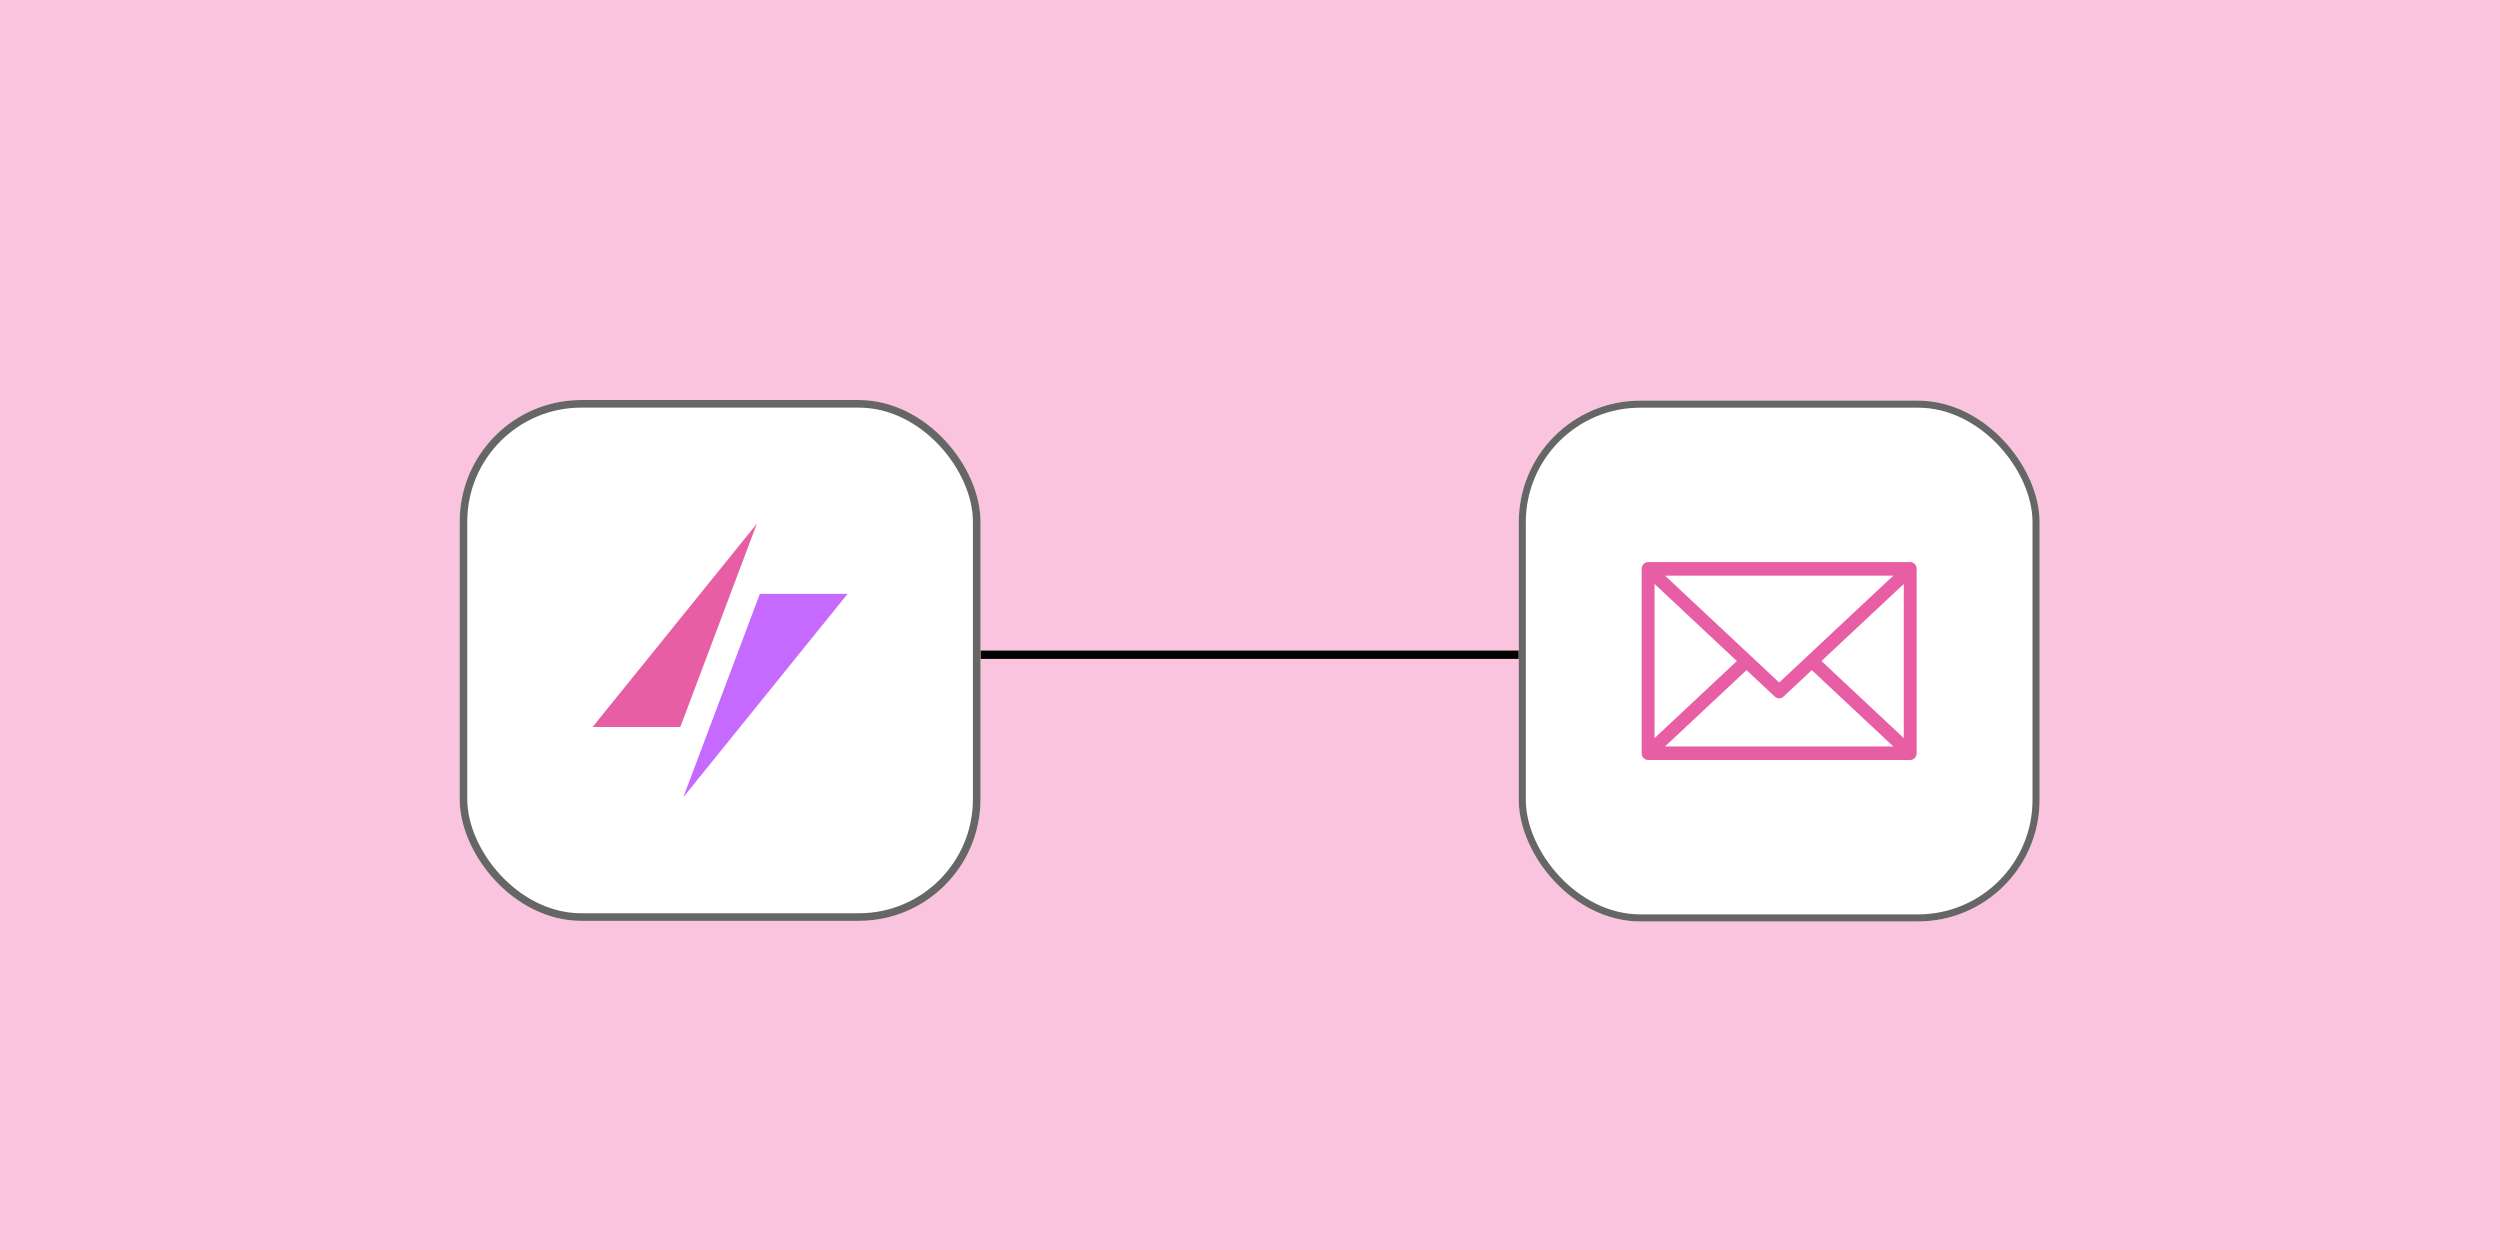 <svg width="1200" height="600" viewBox="0 0 1200 600" fill="none" xmlns="http://www.w3.org/2000/svg">
<rect width="1200" height="600" fill="#FAC4DF"/>
<line x1="345.642" y1="314.274" x2="854.358" y2="314.274" stroke="black" stroke-width="4"/>
<g filter="url(#filter0_d_519_214)">
<rect x="220.642" y="184.717" width="250" height="250" rx="58.377" fill="white"/>
<path d="M363.306 244.043L284.439 341.666H326.549L363.306 244.043Z" fill="#E85EA5"/>
<path d="M327.977 375.39L406.843 277.767H364.734L327.977 375.39Z" fill="#C569FF"/>
<rect x="222.466" y="186.541" width="246.351" height="246.351" rx="56.552" stroke="#666666" stroke-width="3.649"/>
</g>
<g filter="url(#filter1_d_519_214)">
<rect x="729" y="185" width="250" height="250" rx="58.377" fill="white"/>
<path d="M799.213 350.996H908.784L869.663 314.353L856.069 327.085C854.914 328.186 853.132 328.215 851.944 327.103L838.334 314.353L799.213 350.995L799.213 350.996ZM913.81 346.998V273.003L874.308 309.998L913.81 346.993V346.998ZM833.691 310.003L794.189 273.007V347.003L833.691 310.007V310.003ZM908.787 269.009H799.217L840.355 307.539L840.431 307.606L854.004 320.322L867.578 307.606L867.654 307.539L908.792 269.009H908.787ZM916.905 357.5H791.095C789.386 357.5 788 356.043 788 354.245V265.755C788 263.958 789.386 262.5 791.095 262.5H916.905C918.614 262.5 920 263.957 920 265.755V354.245C920 356.042 918.614 357.5 916.905 357.5Z" fill="#E85EA5"/>
<rect x="730.695" y="186.695" width="246.61" height="246.61" rx="56.682" stroke="#666666" stroke-width="3.39"/>
</g>
<defs>
<filter id="filter0_d_519_214" x="216.993" y="184.717" width="257.297" height="260.946" filterUnits="userSpaceOnUse" color-interpolation-filters="sRGB">
<feFlood flood-opacity="0" result="BackgroundImageFix"/>
<feColorMatrix in="SourceAlpha" type="matrix" values="0 0 0 0 0 0 0 0 0 0 0 0 0 0 0 0 0 0 127 0" result="hardAlpha"/>
<feOffset dy="7.297"/>
<feGaussianBlur stdDeviation="1.824"/>
<feColorMatrix type="matrix" values="0 0 0 0 0 0 0 0 0 0 0 0 0 0 0 0 0 0 0.05 0"/>
<feBlend mode="normal" in2="BackgroundImageFix" result="effect1_dropShadow_519_214"/>
<feBlend mode="normal" in="SourceGraphic" in2="effect1_dropShadow_519_214" result="shape"/>
</filter>
<filter id="filter1_d_519_214" x="725.351" y="185" width="257.297" height="260.946" filterUnits="userSpaceOnUse" color-interpolation-filters="sRGB">
<feFlood flood-opacity="0" result="BackgroundImageFix"/>
<feColorMatrix in="SourceAlpha" type="matrix" values="0 0 0 0 0 0 0 0 0 0 0 0 0 0 0 0 0 0 127 0" result="hardAlpha"/>
<feOffset dy="7.297"/>
<feGaussianBlur stdDeviation="1.824"/>
<feColorMatrix type="matrix" values="0 0 0 0 0 0 0 0 0 0 0 0 0 0 0 0 0 0 0.05 0"/>
<feBlend mode="normal" in2="BackgroundImageFix" result="effect1_dropShadow_519_214"/>
<feBlend mode="normal" in="SourceGraphic" in2="effect1_dropShadow_519_214" result="shape"/>
</filter>
</defs>
</svg>

